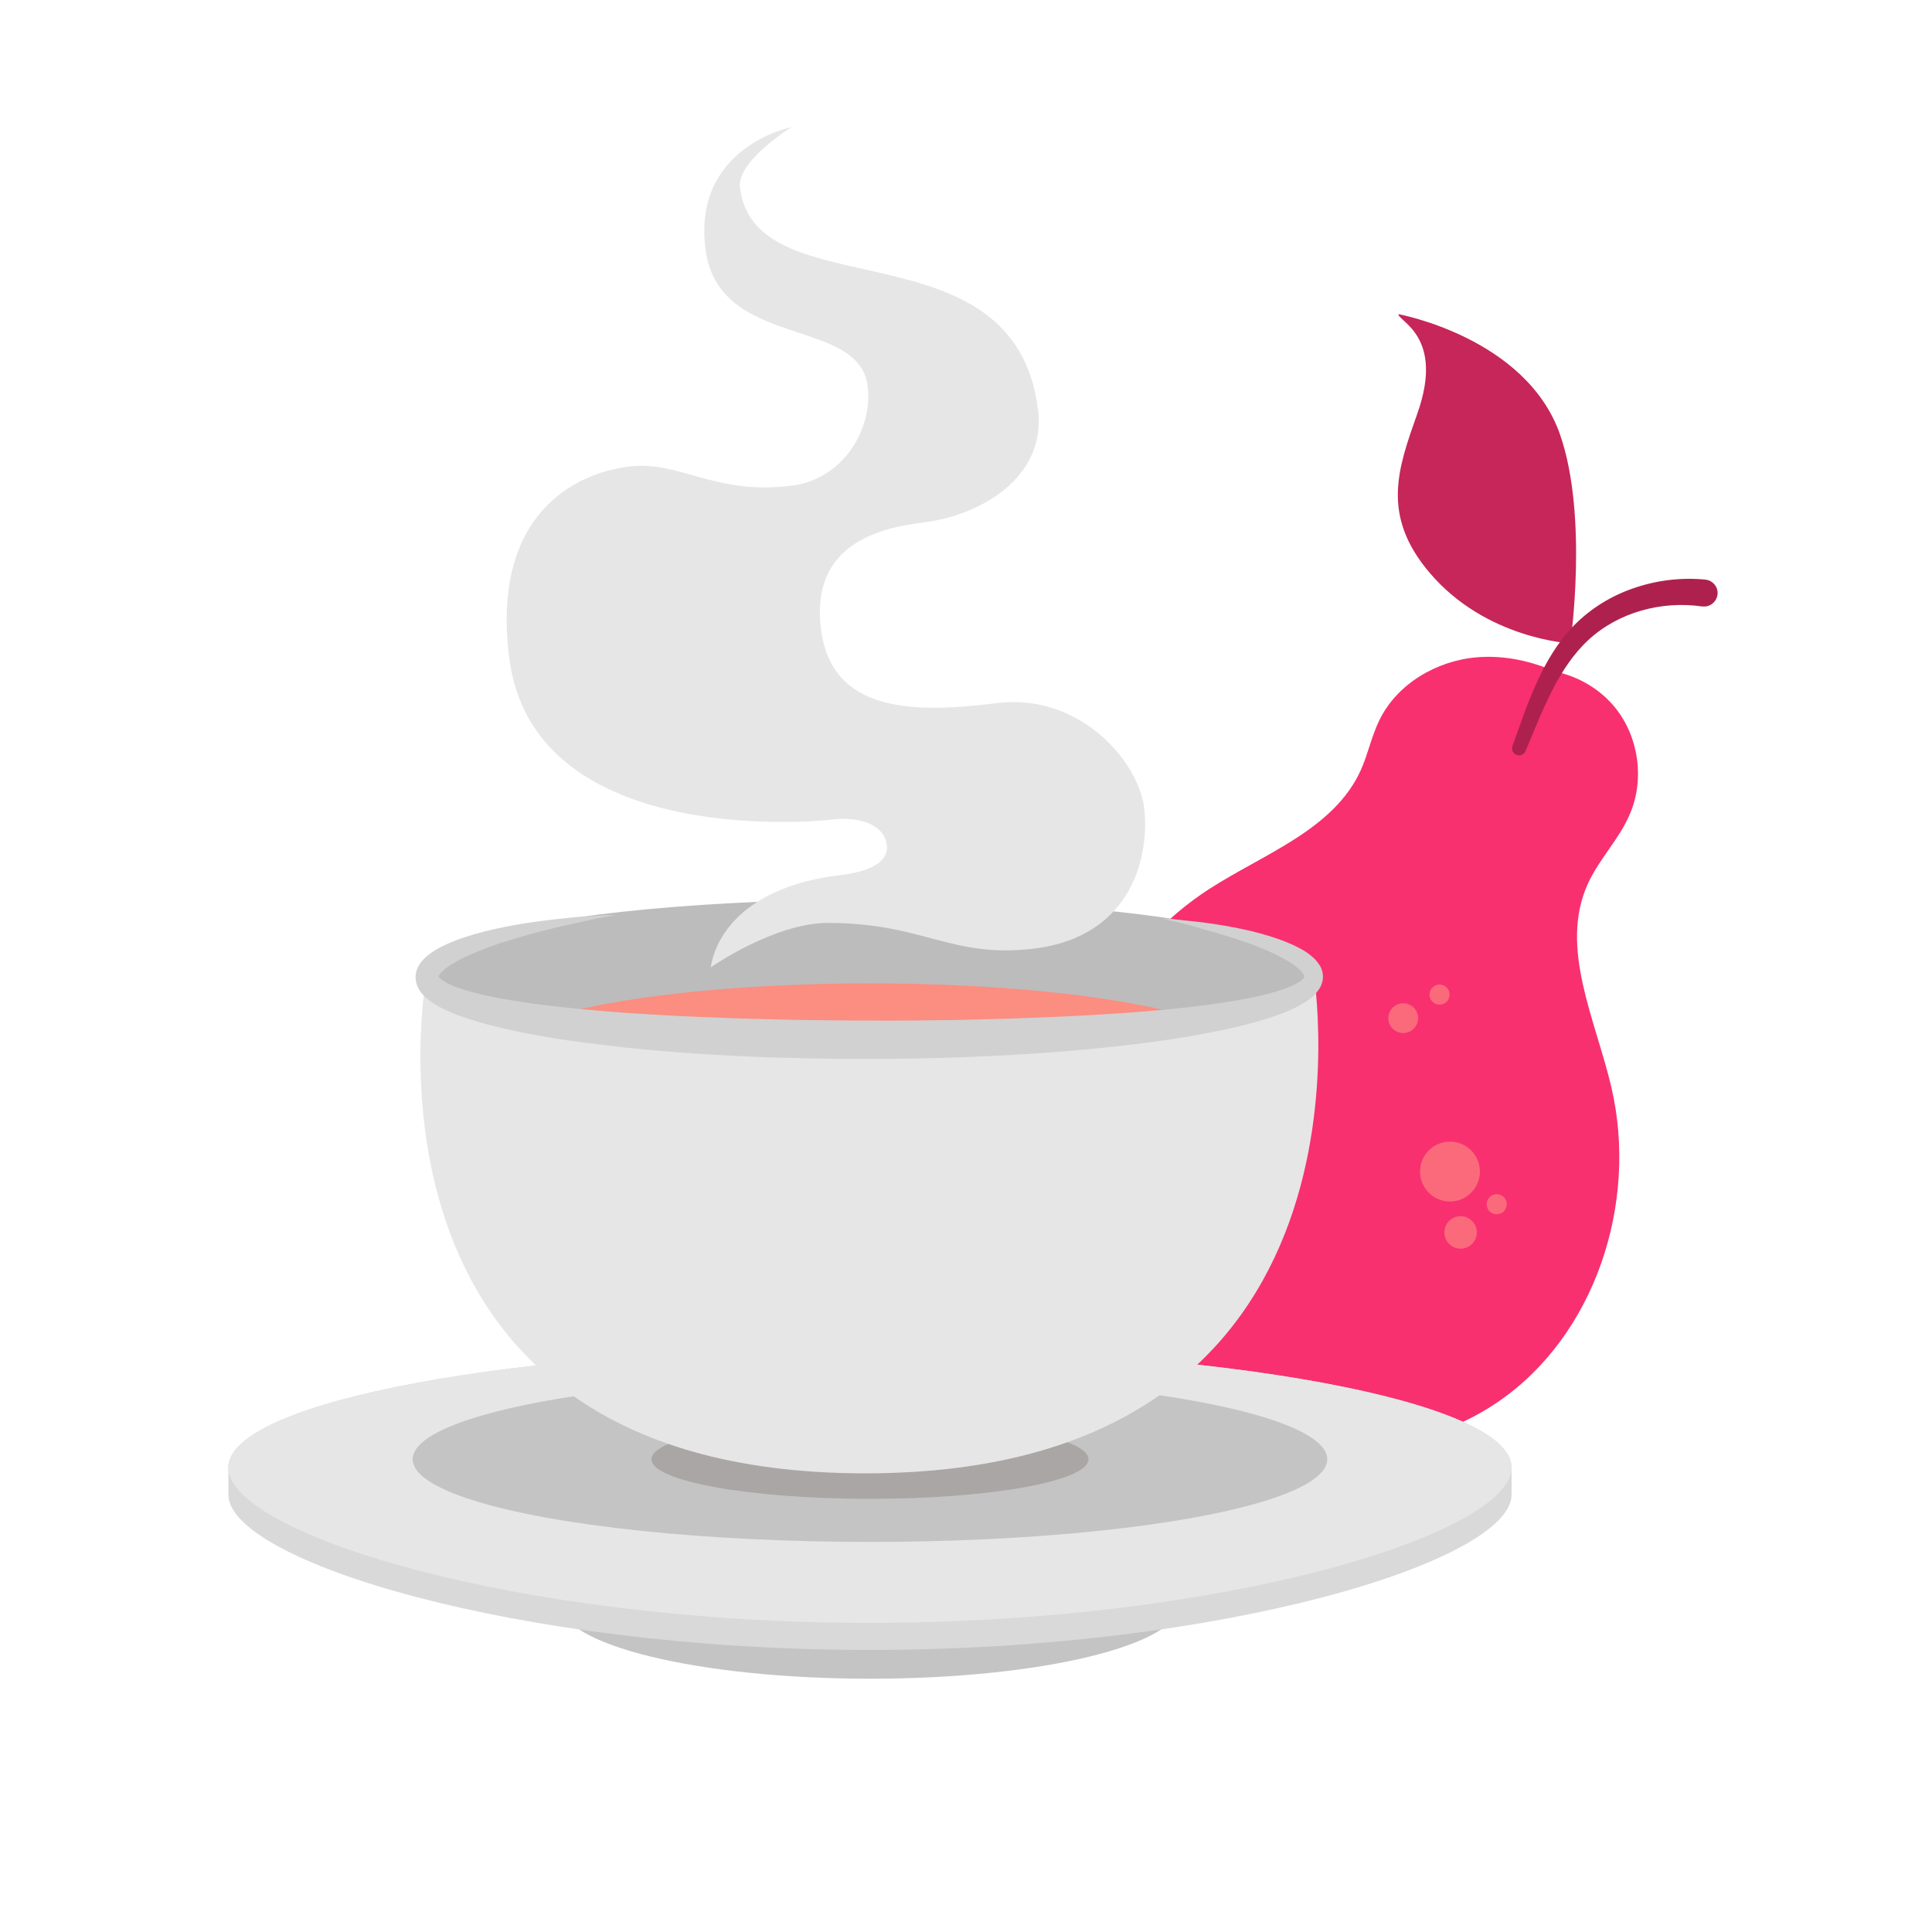 <?xml version="1.0" encoding="utf-8"?>
<!-- Generator: Adobe Illustrator 21.1.0, SVG Export Plug-In . SVG Version: 6.00 Build 0)  -->
<svg version="1.1" xmlns="http://www.w3.org/2000/svg" xmlns:xlink="http://www.w3.org/1999/xlink" x="0px" y="0px"
	 viewBox="0 0 1000 1000" style="enable-background:new 0 0 1000 1000;" xml:space="preserve">
<style type="text/css">
	.st0{fill:#120308;}
	.st1{fill:#F83070;}
	.st2{fill:#FA90B2;}
	.st3{fill:#FEA587;}
	.st4{display:none;}
	.st5{display:inline;opacity:6.000000e-02;fill:#F83070;}
	.st6{fill:#C62659;}
	.st7{fill:#F93B71;}
	.st8{fill:#FC8D81;}
	.st9{fill:#FC817F;}
	.st10{fill:#E02A64;}
	.st11{fill:#D1D1D1;}
	.st12{fill:#666666;}
	.st13{fill:none;stroke:#666666;stroke-width:6;stroke-linecap:round;stroke-miterlimit:10;}
	.st14{fill:#FEA587;stroke:#FB757D;stroke-width:5;stroke-miterlimit:10;}
	.st15{fill:#FEA587;stroke:#FB757D;stroke-width:5;stroke-linecap:round;stroke-miterlimit:10;}
	.st16{fill:#FED5E2;}
	.st17{fill:#ABA6A6;}
	.st18{fill:#999999;}
	.st19{fill:none;stroke:#ABA6A6;stroke-width:6;stroke-linecap:round;stroke-miterlimit:10;}
	.st20{opacity:0.5;}
	.st21{fill:none;stroke:#FEA587;stroke-width:12;stroke-linecap:round;stroke-miterlimit:10;}
	.st22{fill:#FB757D;}
	.st23{fill:#4B0E22;}
	.st24{fill:none;stroke:#4B0E22;stroke-width:16;stroke-linecap:round;stroke-miterlimit:10;}
	.st25{fill:#FFFFFF;}
	.st26{fill:#7C1838;}
	.st27{clip-path:url(#SVGID_2_);}
	.st28{fill:#FFFFFF;stroke:#C7C7C7;stroke-width:5;stroke-linecap:round;stroke-miterlimit:10;}
	.st29{opacity:0.21;fill:#FFFFFF;}
	.st30{fill:none;stroke:#F83070;stroke-width:3;stroke-miterlimit:10;}
	.st31{fill:#AE214E;}
	.st32{fill:#E6E6E6;}
	.st33{fill:#FB6A7B;}
	.st34{fill:#FFE7E1;}
	.st35{fill:#E06244;}
	.st36{fill:none;stroke:#C62659;stroke-width:17;stroke-linecap:round;stroke-miterlimit:10;}
	.st37{fill:#EF8467;}
	.st38{fill:#FFBF94;}
	.st39{fill:none;stroke:#F83070;stroke-width:19;stroke-miterlimit:10;}
	.st40{fill:none;stroke:#F83070;stroke-width:5;stroke-miterlimit:10;}
	.st41{fill:none;stroke:#F83070;stroke-width:11;stroke-miterlimit:10;}
	.st42{fill:none;stroke:#FEA587;stroke-width:11;stroke-miterlimit:10;}
	.st43{fill:none;stroke:#FEA587;stroke-width:8;stroke-miterlimit:10;}
	.st44{fill:none;stroke:#F83070;stroke-width:9;stroke-miterlimit:10;}
	.st45{fill:#951C43;}
	.st46{fill:none;stroke:#FEA587;stroke-width:7;stroke-miterlimit:10;}
	.st47{fill:#C4C4C4;}
	.st48{fill:#D9D9D9;}
	.st49{fill:#BCBCBC;}
	.st50{fill:#F2A486;}
	.st51{clip-path:url(#SVGID_4_);}
	.st52{fill:none;stroke:#FC8D81;stroke-width:9;stroke-miterlimit:10;}
	.st53{fill:#EE7C7E;}
	.st54{fill:#F08F82;}
	.st55{fill:#EC4F71;}
	.st56{fill:#531929;}
</style>
<symbol  id="Screen" viewBox="-427.5 -333.3 855 666.6">
	<g>
		<path class="st0" d="M-378.5,333.3h757c27.1,0,49-21.9,49-49v-568.6c0-27.1-21.9-49-49-49h-757c-27.1,0-49,21.9-49,49v568.6
			C-427.5,311.4-405.6,333.3-378.5,333.3z"/>
		<circle class="st1" cx="-368.9" cy="291" r="10"/>
		<circle class="st2" cx="-328.9" cy="291" r="10"/>
		<circle class="st3" cx="-288.9" cy="291" r="10"/>
	</g>
</symbol>
<g id="rules" class="st4">
</g>
<g id="Layer_1">
	<g id="Server_15_">
	</g>
	<g id="Server_10_">
	</g>
	<g id="Server_7_">
	</g>
	<g id="Server">
		<g id="Server_13_">
		</g>
	</g>
	<g id="Server_12_">
	</g>
	<g id="Server_1_">
	</g>
	<g id="Server_3_">
		<g id="Server_5_">
		</g>
		<g id="Server_4_">
		</g>
	</g>
	<g id="Server_2_">
	</g>
	<g id="New_Symbol_4">
	</g>
	<g id="folders_1_">
		<g id="folder">
		</g>
	</g>
	<g id="folders">
	</g>
	<g id="wizzard">
	</g>
	<g id="nube_JOTELULU">
	</g>
	<g id="coin_1_">
	</g>
	<g id="coin">
	</g>
	<g id="Server_6_">
	</g>
	<g id="folder_1_">
	</g>
	<g id="Server_9_">
	</g>
	<g id="Server_8_">
		<g id="Server_19_">
		</g>
	</g>
	<g id="Server_11_">
	</g>
	<g id="Server_14_">
	</g>
	<g id="Server_16_">
	</g>
	<g id="Server_17_">
	</g>
	<g id="Server_18_">
	</g>
	<g id="Server_21_">
	</g>
	<g id="Server_20_">
	</g>
	<g>
		<path class="st47" d="M289.8,829.8c0,21.6,71.9,39.1,160.6,39.1S611,851.4,611,829.8v-67.2H289.2L289.8,829.8z"/>
		<g>
			<g>
				<path class="st1" d="M834.1,563c-8.2-35.2-27.2-72.4-12.3-105.4c5.8-12.9,16.3-23.2,21.8-36.2c7.7-17.8,4.7-39.8-7.5-55
					c-7.8-9.7-19.1-16.3-31.2-18.8c-12.7-5.6-26.5-8.5-40.3-7.4c-21,1.7-41.6,13.8-50.7,32.7c-4,8.2-5.8,17.3-9.5,25.6
					c-13.9,30.9-50.1,43.3-78.6,61.7c-44.9,29.1-75,80.7-76.2,134.2c-1.2,53.5,27.2,107.2,73.1,134.7
					c45.9,27.5,107.7,26.9,152.1-3.1C825.6,691.6,848,622.9,834.1,563z"/>
			</g>
			<path class="st6" d="M812.8,333c0,0-43.7-2.2-72.8-36.5c-25.5-30-16.3-54.3-6.3-82.7c14-39.7-9.9-47.4-9.9-51.2
				c0,0,65.9,12,83.6,62.1C822.3,267.2,812.8,333,812.8,333z"/>
			<g>
				<path class="st31" d="M782.8,386.2c3.9-10.7,7.5-21.7,12.4-32.4c4.8-10.7,10.9-21.3,19.6-30.2c8.7-8.8,19.5-15.4,31.2-19.3
					c11.7-4,24.2-5.5,36.7-4.3l0,0c3.8,0.4,6.7,3.8,6.3,7.6c-0.4,3.8-3.8,6.7-7.6,6.3c-0.1,0-0.2,0-0.4,0
					c-10.3-1.5-21.1-0.8-31.3,2.1c-10.2,2.9-19.7,8-27.5,15.2c-7.8,7.2-13.9,16.5-18.9,26.4c-5.1,10-9.2,20.6-13.7,31.2
					c-0.8,1.8-2.9,2.7-4.7,1.9C783,390,782.2,388,782.8,386.2z"/>
			</g>
		</g>
		<path class="st48" d="M782.4,759.6c0-34.2-148.7-61.9-332.1-61.9s-332.1,27.7-332.1,61.9c0,2.3,0,11.7,0,14
			c0,34.2,148.7,80.4,332.1,80.4s332.1-46.2,332.1-80.4C782.4,773.6,782.4,761.9,782.4,759.6z"/>
		<path class="st32" d="M782.4,759.6c0,34.2-148.7,80.4-332.1,80.4s-332.1-46.2-332.1-80.4c0-34.2,148.7-61.9,332.1-61.9
			S782.4,725.4,782.4,759.6z"/>
		<ellipse class="st47" cx="450.3" cy="755.3" rx="236.7" ry="42.8"/>
		<ellipse class="st49" cx="450.3" cy="502.7" rx="229.4" ry="37.1"/>
		<ellipse class="st8" cx="450.3" cy="546.1" rx="195.3" ry="37.1"/>
		<path class="st32" d="M367.9,500.7c0,2.8,0.5-39.6,66.8-47.7c13.2-1.6,25.5-5.7,24.3-15.7c-1.2-10-13.3-14.9-28.4-13.1
			S275.3,436.7,263.5,340c-9.1-74.1,34.4-95.1,61.9-98.5c26.6-3.3,43.9,14.9,84.4,9.9c26.1-3.2,42.1-28.8,39.3-51.5
			c-4.5-36.4-77.5-18.6-84-71.3s44.6-62.8,44.6-62.8S381.3,83.3,383,97.1c7.8,64.1,142.3,17.1,154.3,115.1
			c4.3,35.2-30.3,54.7-59.2,58.2c-22.6,2.8-58.6,11-53.2,55s48.7,43.8,91.4,38.5c42.7-5.2,73,30.3,75.9,54.2
			c2.9,23.9-5.5,66.6-57,72.9c-42.8,5.2-57.2-13.3-106.6-13.3C400.7,477.7,367.9,500.7,367.9,500.7z"/>
		<ellipse class="st17" cx="450.3" cy="755.3" rx="113.1" ry="20.5"/>
		<path class="st32" d="M679.8,502.7c0,20.5-102.7,37.1-229.4,37.1s-229.4-16.6-229.4-37.1c0,0-49.1,259.9,226.8,259.9
			S679.8,502.7,679.8,502.7z"/>
		<g>
			<path class="st11" d="M601.5,475.5c7,0.4,13.9,1.1,20.8,1.9c6.9,0.9,13.8,2,20.7,3.5c6.9,1.4,13.7,3.3,20.5,5.8
				c3.4,1.3,6.7,2.7,10.1,4.6c1.7,0.9,3.3,2,4.9,3.3c1.6,1.3,3.2,2.8,4.6,5.1c0.7,1.1,1.3,2.5,1.5,4.1c0.3,1.6,0.2,3.3-0.3,4.8
				c-0.4,1.5-1.1,2.8-1.9,3.9c-0.8,1.1-1.6,2-2.4,2.8c-1.7,1.6-3.4,2.8-5.1,3.8c-1.7,1-3.4,1.9-5.1,2.8c-3.4,1.6-6.8,2.9-10.3,4.1
				c-3.4,1.2-6.9,2.2-10.3,3.2c-6.9,1.9-13.8,3.5-20.7,4.8c-6.9,1.4-13.9,2.6-20.8,3.7c-13.9,2.1-27.8,3.8-41.7,5.1
				c-13.9,1.4-27.9,2.4-41.8,3.2c-13.9,0.8-27.9,1.3-41.8,1.7c-14,0.3-27.9,0.4-41.9,0.4c-14-0.1-27.9-0.4-41.9-0.8
				c-14-0.5-27.9-1.2-41.8-2.2c-13.9-1-27.9-2.2-41.8-3.9c-7-0.8-13.9-1.7-20.9-2.7c-7-1-13.9-2.2-20.8-3.5
				c-6.9-1.3-13.9-2.9-20.8-4.7c-6.9-1.9-13.8-3.9-20.7-7c-3.5-1.6-6.9-3.3-10.4-6.1c-1.7-1.4-3.6-3.2-5-6c-0.7-1.4-1.2-3.1-1.3-4.9
				c-0.1-1.8,0.3-3.5,0.9-4.9c1.2-2.9,2.9-4.7,4.6-6.2c1.7-1.5,3.4-2.6,5-3.6c3.4-2,6.8-3.5,10.2-4.8c6.8-2.6,13.7-4.5,20.6-6
				c6.9-1.5,13.8-2.8,20.8-3.7c6.9-1,13.9-1.7,20.8-2.4c7-0.5,13.9-1,20.9-1.2c-6.8,1.3-13.7,2.6-20.4,4.2c-6.8,1.5-13.5,3-20.2,4.8
				c-6.7,1.8-13.3,3.7-19.7,5.8c-6.5,2.2-12.8,4.6-18.8,7.5c-2.9,1.5-5.8,3-8.2,4.8c-1.2,0.9-2.3,1.8-3.2,2.7
				c-0.8,0.9-1.4,1.8-1.4,2.2c0,0.2,0,0.2,0.1,0.1c0-0.1,0-0.1,0.1,0.1c0.2,0.3,0.9,1,1.9,1.7c2,1.4,4.9,2.7,7.8,3.8
				c6,2.1,12.5,3.7,19.1,5c6.6,1.3,13.3,2.3,20.1,3.3c27,3.6,54.6,5.4,82.1,6.7c13.8,0.6,27.5,1.1,41.3,1.4
				c13.8,0.4,27.6,0.5,41.4,0.6c13.8,0.1,27.6,0.1,41.4-0.1c13.8-0.1,27.6-0.5,41.4-0.9c27.6-0.9,55.1-2.3,82.4-4.9
				c13.6-1.4,27.2-3.1,40.5-5.7c6.6-1.3,13.1-2.9,19.1-5.1c2.9-1.1,5.8-2.5,7.7-3.9c0.9-0.7,1.5-1.5,1.6-1.7
				c0.1-0.1,0.1-0.2,0.1-0.3c0-0.1,0-0.4-0.2-0.8c-0.3-0.8-1.1-1.8-2.1-2.8c-1-1-2.2-1.9-3.5-2.8c-2.6-1.8-5.5-3.4-8.5-4.9
				c-6-3-12.4-5.4-18.9-7.6c-6.5-2.2-13.1-4.1-19.8-5.9C615.1,478.5,608.3,477,601.5,475.5z"/>
		</g>
		<circle class="st33" cx="750.5" cy="606.4" r="15.5"/>
		<circle class="st33" cx="726.3" cy="527" r="7.7"/>
		<circle class="st33" cx="745.1" cy="514.8" r="5.2"/>
		<circle class="st33" cx="774.7" cy="623.3" r="5.2"/>
		<circle class="st33" cx="756" cy="637.9" r="8.4"/>
	</g>
</g>
<g id="Layer_34">
</g>
</svg>
